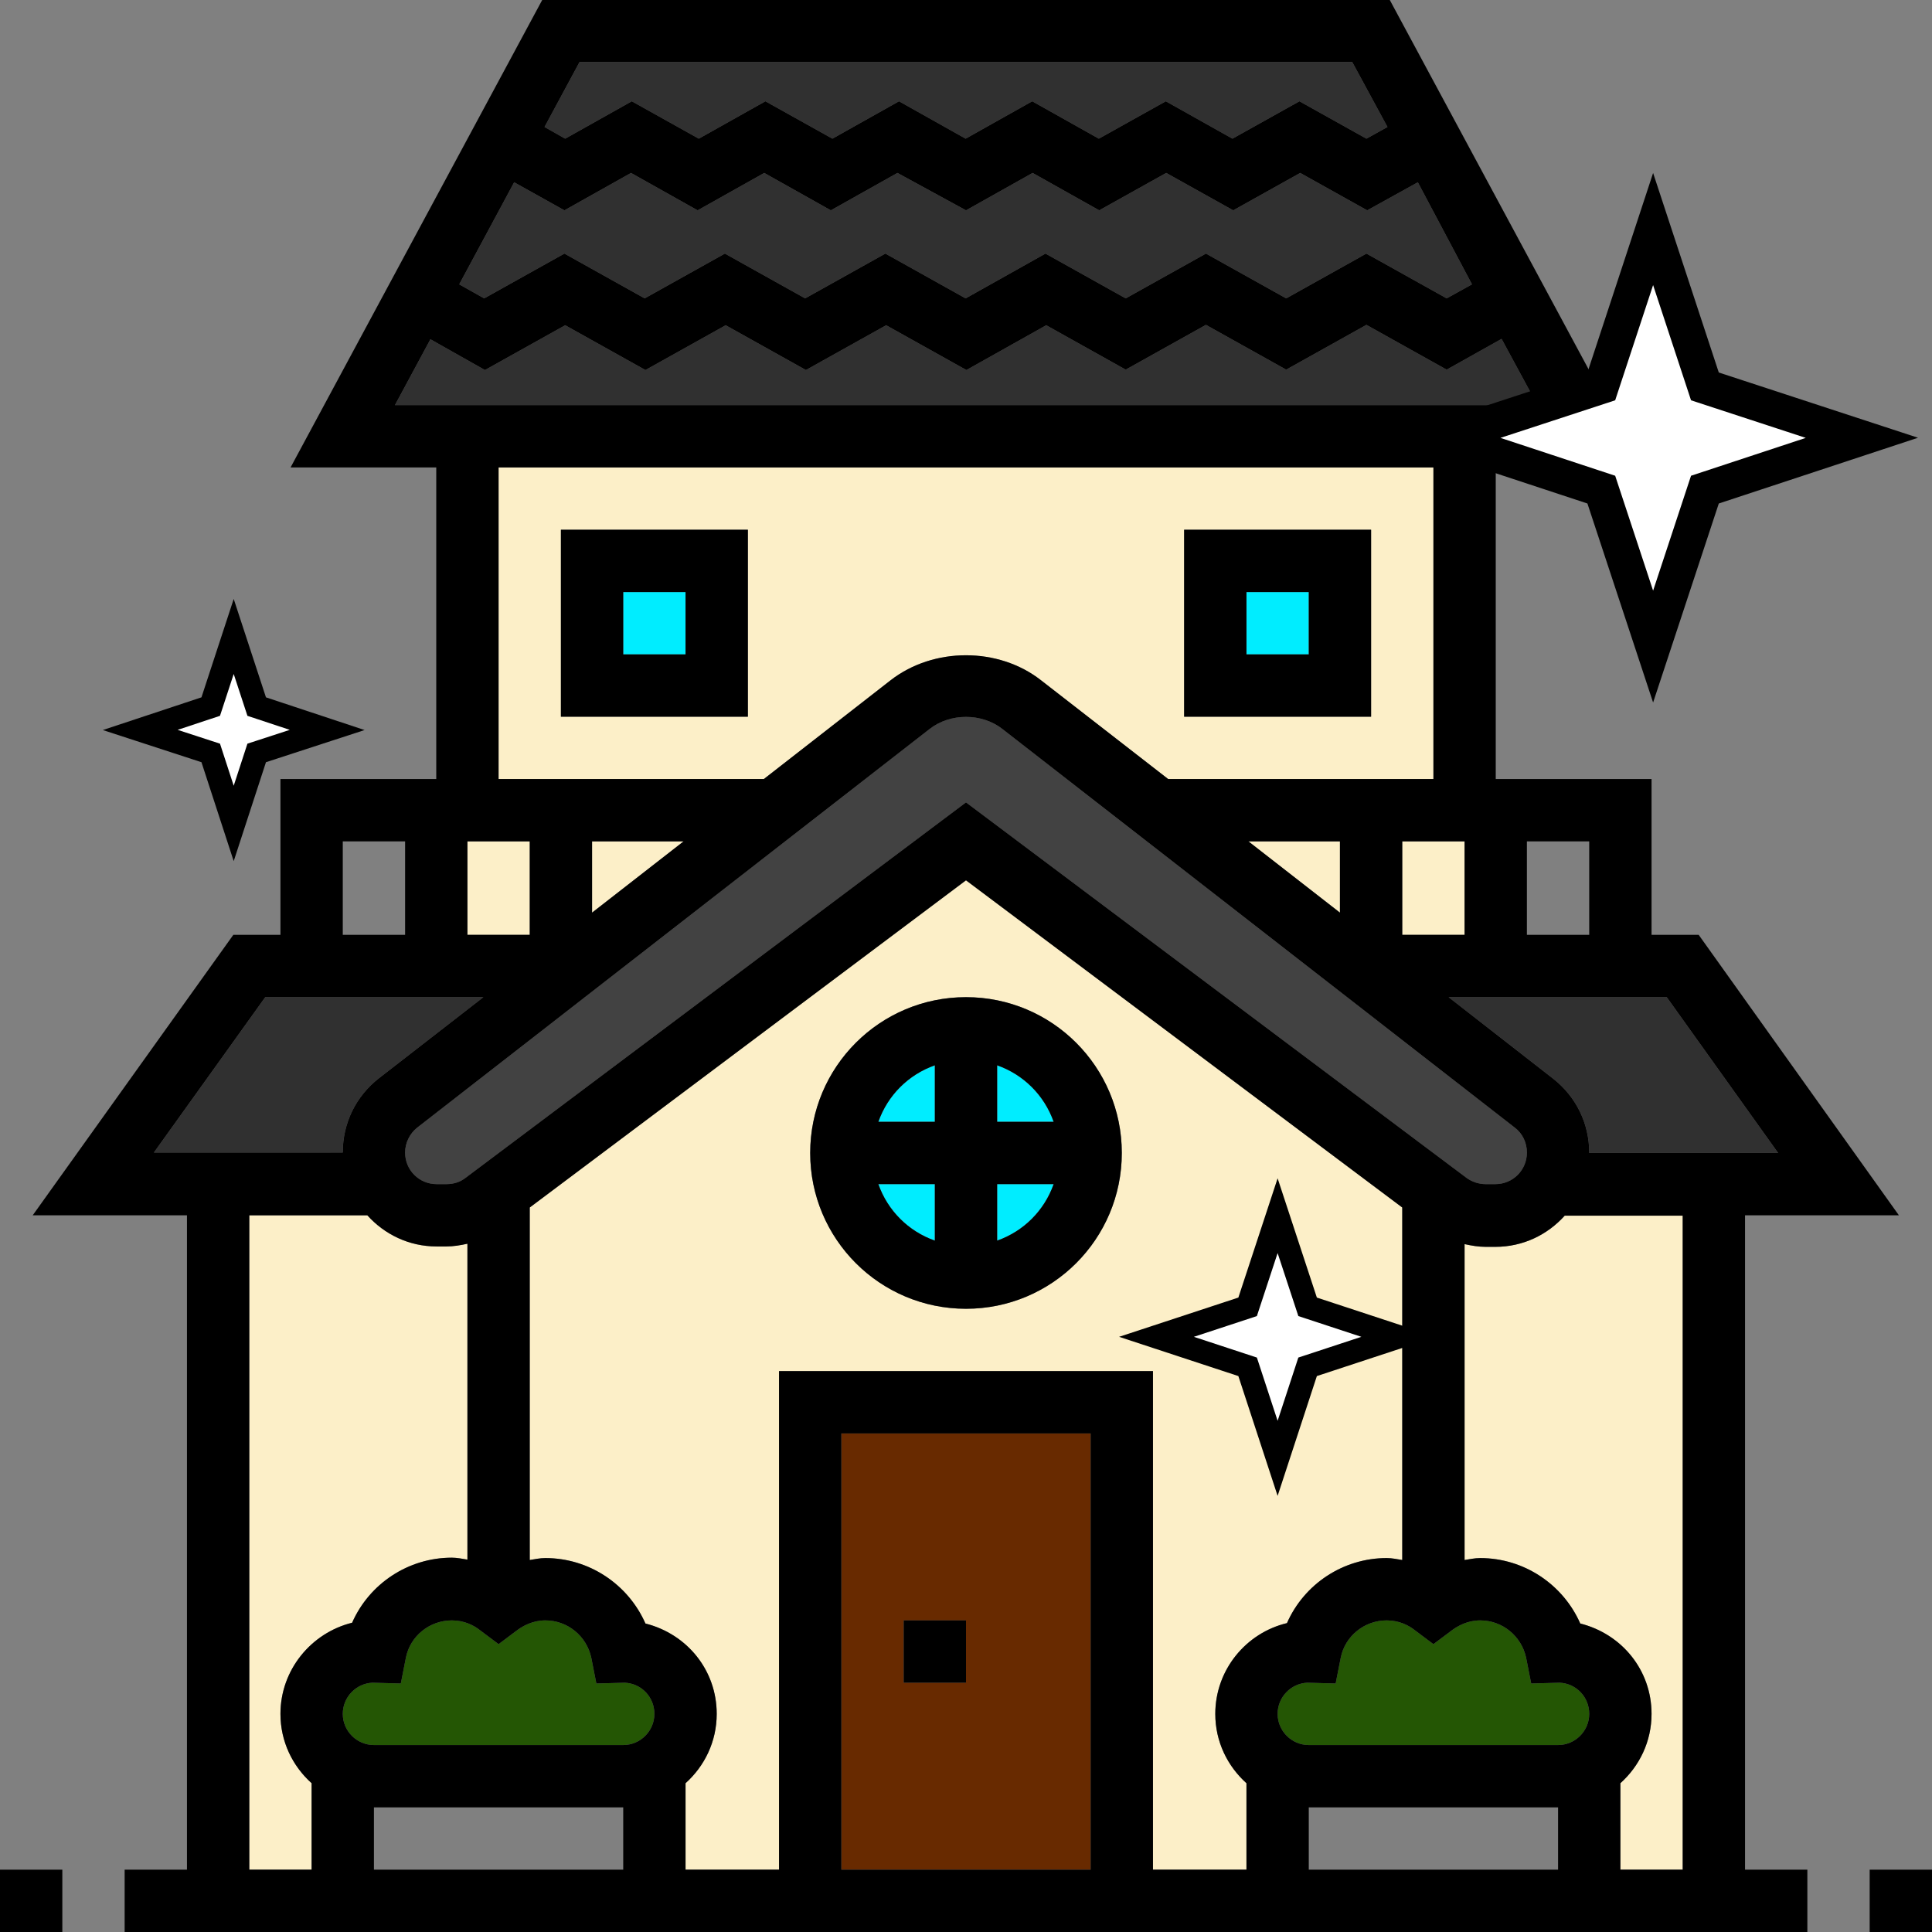 <?xml version="1.0" encoding="utf-8"?>
<!-- Generator: Adobe Illustrator 22.1.0, SVG Export Plug-In . SVG Version: 6.00 Build 0)  -->
<svg version="1.1" id="Layer_1" xmlns="http://www.w3.org/2000/svg" xmlns:xlink="http://www.w3.org/1999/xlink" x="0px" y="0px"
	 viewBox="0 0 496 496" style="enable-background:new 0 0 496 496;" xml:space="preserve">
<rect x="0" y="0" width="496" height="496" fill="#808080" stroke="none"/>
<style type="text/css">
	.st0{fill:#245604;}
	.st1{fill:#682A00;}
	.st2{fill:#FCEFC8;}
	.st3{fill:#303030;}
	.st4{fill:#424242;}
	.st5{fill:#00EDFF;}
	.st6{fill:#FFFFFF;stroke:#000000;stroke-width:9;stroke-miterlimit:10;}
	.st7{fill:#FFFFFF;stroke:#000000;stroke-width:6;stroke-miterlimit:10;}
</style>
<g id="XMLID_1_">
	<g>
		<path class="st0" d="M400.4,432c4.3,0.2,7.6,3.7,7.6,8c0,4.4-3.6,8-8,8h-64c-4.4,0-8-3.6-8-8c0-4.3,3.4-7.8,7.6-8l7.3,0.2l1.3-6.6
			c1.1-5.6,6.1-9.6,11.8-9.6c3.2,0,5.7,1.3,7.2,2.5l4.8,3.6l4.8-3.6c1.5-1.1,4-2.5,7.2-2.5c5.7,0,10.6,4,11.8,9.6l1.3,6.6L400.4,432
			z"/>
		<path class="st0" d="M160.4,432c4.3,0.2,7.6,3.7,7.6,8c0,4.4-3.6,8-8,8H96c-4.4,0-8-3.6-8-8c0-4.3,3.4-7.8,7.6-8l7.3,0.2l1.3-6.6
			c1.1-5.6,6.1-9.6,11.8-9.6c3.2,0,5.7,1.3,7.2,2.5l4.8,3.6l4.8-3.6c1.5-1.1,4-2.5,7.2-2.5c5.7,0,10.6,4,11.8,9.6l1.3,6.6L160.4,432
			z"/>
		<path class="st1" d="M280,368v112h-64V368H280z M248,432v-16h-16v16H248z"/>
		<rect x="120" y="216" class="st2" width="16" height="24"/>
		<rect x="360" y="216" class="st2" width="16" height="24"/>
		<polygon class="st2" points="344,216 344,234.3 320.5,216 		"/>
		<polygon class="st2" points="175.5,216 152,234.3 152,216 		"/>
		<path class="st3" d="M427.9,256l28.6,40H408v-0.1c0-7.5-3.4-14.4-9.3-19L371.9,256H427.9z"/>
		<path class="st3" d="M124.1,256l-26.8,20.8c-5.9,4.6-9.3,11.5-9.3,19v0.1H39.5L68.1,256H124.1z"/>
		<path class="st4" d="M388.9,289.5c2,1.5,3.1,3.9,3.1,6.4c0,4.5-3.6,8.1-8.1,8.1h-2.5c-1.8,0-3.5-0.6-4.9-1.6L248,206l-128.5,96.4
			c-1.4,1.1-3.1,1.6-4.9,1.6h-2.5c-4.5,0-8.1-3.6-8.1-8.1c0-2.5,1.2-4.9,3.1-6.4l131.5-102.3c5.3-4.2,13.5-4.2,18.8,0L388.9,289.5z"
			/>
		<path class="st2" d="M432,312.1V480h-16v-22.2c4.9-4.4,8-10.7,8-17.8c0-11.2-7.6-20.5-18.3-23.2c-4.4-10-14.4-16.8-25.7-16.8
			c-1.4,0-2.7,0.3-4,0.5v-81.1c1.8,0.4,3.6,0.7,5.4,0.7h2.5c7.1,0,13.4-3.1,17.8-8H432z"/>
		<path class="st2" d="M360,310v90.5c-1.3-0.2-2.6-0.5-4-0.5c-11.2,0-21.2,6.7-25.6,16.7c-10.5,2.5-18.4,12-18.4,23.3
			c0,7.1,3.1,13.4,8,17.8V480h-24V352h-96v128h-24v-22.2c4.9-4.4,8-10.7,8-17.8c0-11.2-7.6-20.5-18.3-23.2
			c-4.4-10-14.4-16.8-25.7-16.8c-1.4,0-2.7,0.3-4,0.5V310l112-84L360,310z M288,296c0-22.1-17.9-40-40-40s-40,17.9-40,40
			c0,22.1,17.9,40,40,40S288,318.1,288,296z"/>
		<path class="st2" d="M120,319.3v81.1c-1.3-0.2-2.6-0.5-4-0.5c-11.2,0-21.2,6.7-25.6,16.7C79.9,419.2,72,428.7,72,440
			c0,7.1,3.1,13.4,8,17.8V480H64V312h30.3c4.4,4.9,10.7,8,17.8,8h2.5C116.4,320,118.2,319.7,120,319.3z"/>
		<path class="st2" d="M368,120v80h-68.1l-32.7-25.4c-10.9-8.5-27.5-8.5-38.5,0L196.1,200H128v-80H368z M352,184v-48h-48v48H352z
			 M192,184v-48h-48v48H192z"/>
		<polygon class="st3" points="385.5,87 394.7,104 101.4,104 110.5,87.1 124.5,95 145.1,83.5 165.7,95 186.3,83.5 206.9,95 
			227.5,83.5 248.1,95 268.6,83.5 289,94.9 309.6,83.4 330.2,94.9 350.8,83.4 371.4,94.9 		"/>
		<polygon class="st3" points="364,46.8 377.9,73 371.4,76.6 350.8,65.1 330.2,76.6 309.6,65.1 289,76.6 268.4,65.1 247.9,76.6 
			227.3,65.1 206.7,76.6 186.1,65.1 165.5,76.6 144.9,65.1 124.3,76.6 117.9,73 132,46.8 144.9,54 162,44.4 179.1,54 196.2,44.4 
			213.3,54 230.4,44.4 248,54 265.1,44.4 282.2,54 299.4,44.4 316.6,54 333.8,44.4 351,54 		"/>
		<polygon class="st3" points="347.2,16 356.2,32.6 350.8,35.6 333.6,26 316.4,35.6 299.3,26 282.1,35.6 265,26 247.9,35.6 
			230.8,26 213.7,35.6 196.5,26 179.4,35.6 162.2,26 145.1,35.6 139.8,32.6 148.8,15.9 347.2,15.9 		"/>
		<path class="st5" d="M256,304h14.5c-2.4,6.8-7.7,12.1-14.5,14.5V304z"/>
		<path class="st5" d="M240,304v14.5c-6.8-2.4-12.1-7.7-14.5-14.5H240z"/>
		<path class="st5" d="M270.5,288H256v-14.5C262.8,275.9,268.1,281.2,270.5,288z"/>
		<path class="st5" d="M240,273.5V288h-14.5C227.9,281.2,233.2,275.9,240,273.5z"/>
		<rect x="320" y="152" class="st5" width="16" height="16"/>
		<rect x="160" y="152" class="st5" width="16" height="16"/>
		<rect x="480" y="480" width="16" height="16"/>
		<path d="M436.1,240l51.4,72H448v168h16v16H32v-16h16V312H8.4l51.5-72H72v-40h40v-80H74.6L139.2,0h217.6l64.6,120H384v80h40v40
			H436.1z M456.5,296l-28.6-40h-56l26.8,20.9c5.9,4.6,9.3,11.5,9.3,19v0.1H456.5z M432,480V312.1h-30.3c-4.4,4.9-10.7,8-17.8,8h-2.5
			c-1.8,0-3.6-0.3-5.4-0.7v81.1c1.3-0.2,2.6-0.5,4-0.5c11.3,0,21.3,6.8,25.7,16.8c10.7,2.7,18.3,12,18.3,23.2c0,7.1-3.1,13.4-8,17.8
			V480H432z M408,240v-24h-16v24H408z M408,440c0-4.3-3.3-7.8-7.6-8l-7.3,0.2l-1.3-6.6c-1.2-5.6-6.1-9.6-11.8-9.6
			c-3.2,0-5.7,1.4-7.2,2.5l-4.8,3.6l-4.8-3.6c-1.5-1.2-4-2.5-7.2-2.5c-5.7,0-10.7,4-11.8,9.6l-1.3,6.6l-7.3-0.2
			c-4.2,0.2-7.6,3.7-7.6,8c0,4.4,3.6,8,8,8h64C404.4,448,408,444.4,408,440z M400,480v-16h-64v16H400z M394.7,104l-9.2-17l-14.1,7.9
			l-20.6-11.5l-20.6,11.5l-20.6-11.5L289,94.9l-20.4-11.4L248.1,95l-20.6-11.5L206.9,95l-20.6-11.5L165.7,95l-20.6-11.5L124.5,95
			l-14-7.9l-9.1,16.9H394.7z M392,295.9c0-2.5-1.1-4.9-3.1-6.4L257.4,187.2c-5.3-4.2-13.5-4.2-18.8,0L107.1,289.5
			c-1.9,1.5-3.1,3.9-3.1,6.4c0,4.5,3.6,8.1,8.1,8.1h2.5c1.8,0,3.5-0.5,4.9-1.6L248,206l128.5,96.4c1.4,1,3.1,1.6,4.9,1.6h2.5
			C388.4,304,392,300.4,392,295.9z M377.9,73L364,46.8L351,54l-17.2-9.6L316.6,54l-17.2-9.6L282.2,54l-17.1-9.6L248,54l-17.6-9.6
			L213.3,54l-17.1-9.6L179.1,54L162,44.4L144.9,54L132,46.8L117.9,73l6.4,3.6l20.6-11.5l20.6,11.5l20.6-11.5l20.6,11.5l20.6-11.5
			l20.6,11.5l20.5-11.5L289,76.6l20.6-11.5l20.6,11.5l20.6-11.5l20.6,11.5L377.9,73z M376,240v-24h-16v24H376z M368,200v-80H128v80
			h68.1l32.6-25.4c11-8.5,27.6-8.5,38.5,0l32.7,25.4H368z M360,400.5V310l-112-84l-112,84v90.5c1.3-0.2,2.6-0.5,4-0.5
			c11.3,0,21.3,6.8,25.7,16.8c10.7,2.7,18.3,12,18.3,23.2c0,7.1-3.1,13.4-8,17.8V480h24V352h96v128h24v-22.2c-4.9-4.4-8-10.7-8-17.8
			c0-11.3,7.9-20.8,18.4-23.3c4.4-10,14.4-16.7,25.6-16.7C357.4,400,358.7,400.3,360,400.5z M356.2,32.6l-9-16.6v-0.1H148.8l-9,16.7
			l5.3,3l17.1-9.6l17.2,9.6l17.1-9.6l17.2,9.6l17.1-9.6l17.1,9.6L265,26l17.1,9.6l17.2-9.6l17.1,9.6l17.2-9.6l17.2,9.6L356.2,32.6z
			 M344,234.3V216h-23.5L344,234.3z M280,480V368h-64v112H280z M152,234.3l23.5-18.3H152V234.3z M168,440c0-4.3-3.3-7.8-7.6-8
			l-7.3,0.2l-1.3-6.6c-1.2-5.6-6.1-9.6-11.8-9.6c-3.2,0-5.7,1.4-7.2,2.5l-4.8,3.6l-4.8-3.6c-1.5-1.2-4-2.5-7.2-2.5
			c-5.7,0-10.7,4-11.8,9.6l-1.3,6.6l-7.3-0.2c-4.2,0.2-7.6,3.7-7.6,8c0,4.4,3.6,8,8,8h64C164.4,448,168,444.4,168,440z M160,480v-16
			H96v16H160z M136,240v-24h-16v24H136z M97.3,276.8l26.8-20.8h-56l-28.6,39.9H88v-0.1C88,288.3,91.4,281.4,97.3,276.8z M120,400.4
			v-81.1c-1.8,0.4-3.6,0.7-5.4,0.7h-2.5c-7.1,0-13.4-3.1-17.8-8H64v168h16v-22.2c-4.9-4.4-8-10.7-8-17.8c0-11.3,7.9-20.8,18.4-23.4
			c4.4-10,14.4-16.7,25.6-16.7C117.4,399.9,118.7,400.2,120,400.4z M104,240v-24H88v24H104z"/>
		<path d="M352,136v48h-48v-48H352z M336,168v-16h-16v16H336z"/>
		<path d="M248,256c22.1,0,40,17.9,40,40c0,22.1-17.9,40-40,40s-40-17.9-40-40C208,273.9,225.9,256,248,256z M256,288h14.5
			c-2.4-6.8-7.7-12.1-14.5-14.5V288z M270.5,304H256v14.5C262.8,316.1,268.1,310.8,270.5,304z M240,318.5V304h-14.5
			C227.9,310.8,233.2,316.1,240,318.5z M240,288v-14.5c-6.8,2.4-12.1,7.7-14.5,14.5H240z"/>
		<rect x="232" y="416" width="16" height="16"/>
		<path d="M192,136v48h-48v-48H192z M176,168v-16h-16v16H176z"/>
		<rect y="480" width="16" height="16"/>
	</g>
	<g>
	</g>
</g>
<polygon class="st6" points="424.4,58.8 437.7,99.2 478,112.4 437.7,125.7 424.4,166 411.1,125.7 370.8,112.4 411.1,99.2 "/>
<polygon class="st7" points="328,312.1 335.7,335.5 359.1,343.2 335.7,350.9 328,374.4 320.3,350.9 296.9,343.2 320.3,335.5 "/>
<polygon class="st7" points="60,163.4 65.9,181.4 84,187.4 65.9,193.3 60,211.4 54.1,193.3 36,187.4 54.1,181.4 "/>
</svg>

